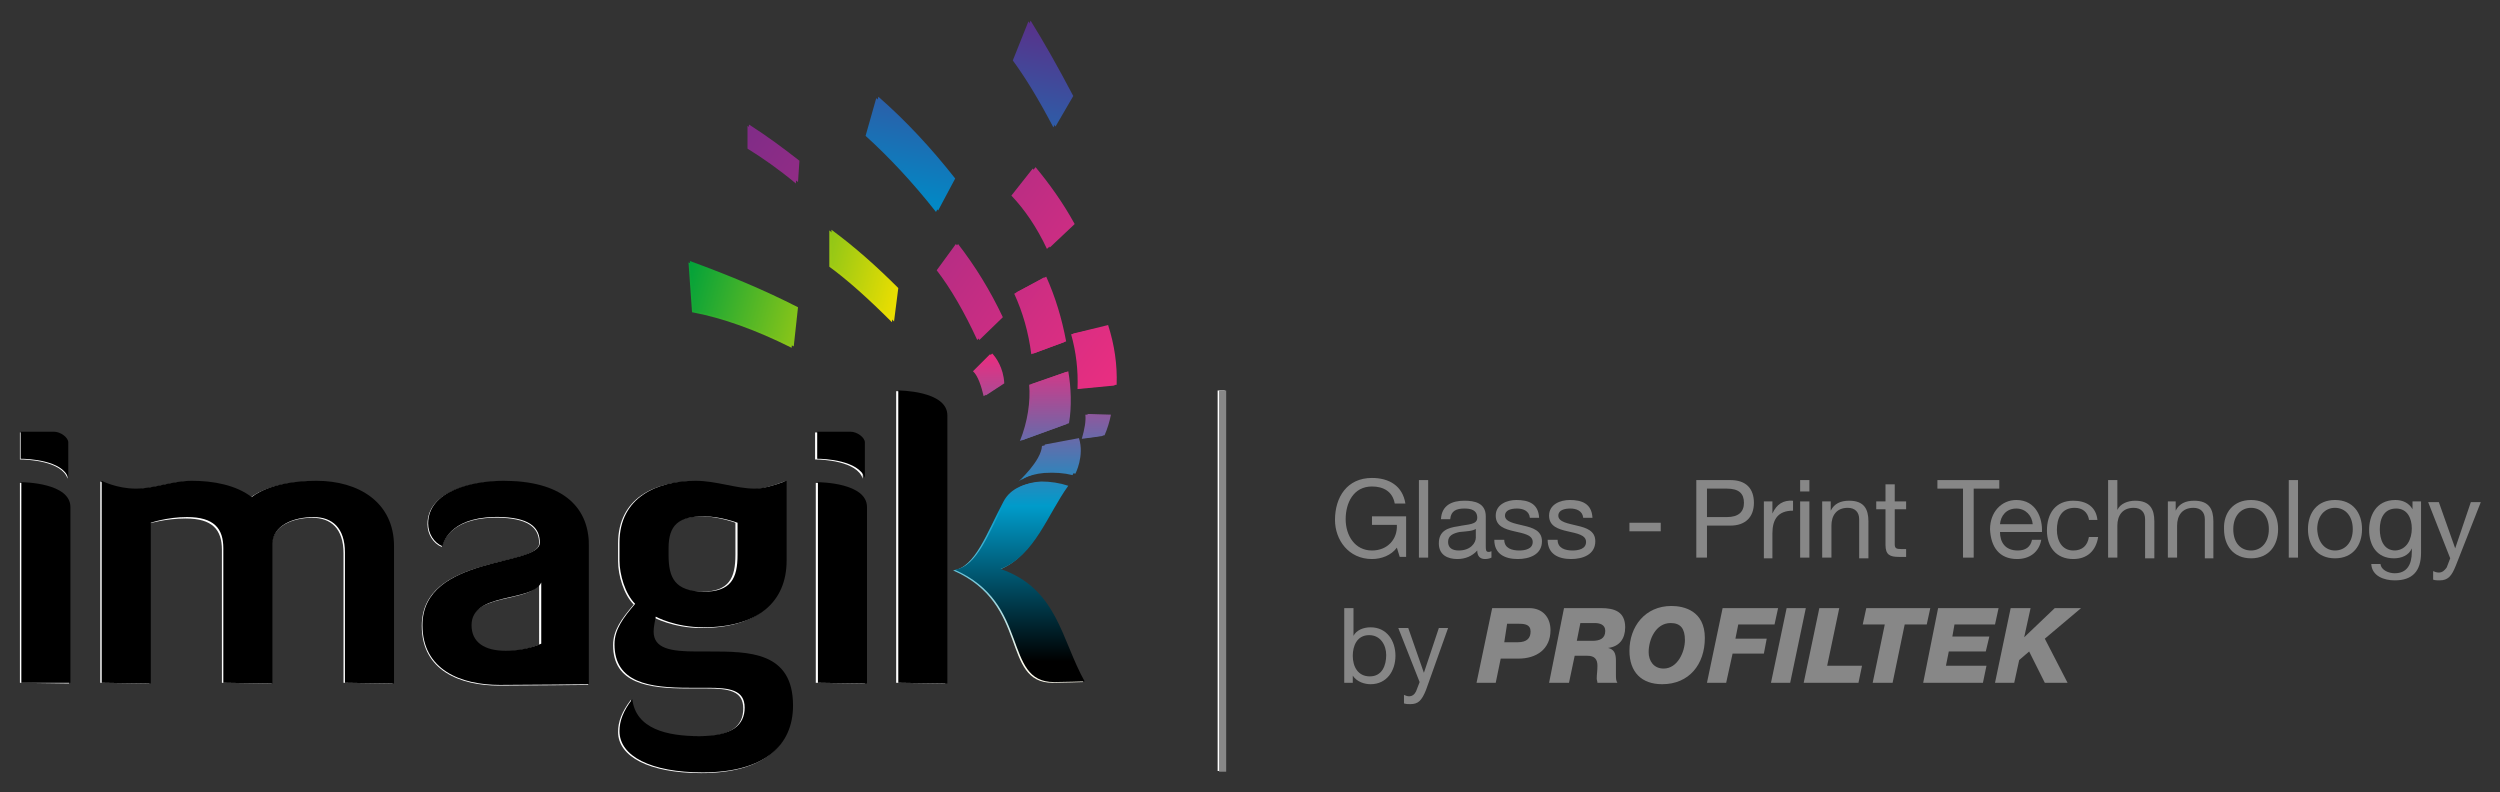 <?xml version="1.0" encoding="utf-8"?>
<!-- Generator: Adobe Illustrator 27.1.1, SVG Export Plug-In . SVG Version: 6.00 Build 0)  -->
<svg version="1.1" id="Capa_1" xmlns="http://www.w3.org/2000/svg" xmlns:xlink="http://www.w3.org/1999/xlink" x="0px" y="0px"
	 viewBox="0 0 351.5 111.4" style="enable-background:new 0 0 351.5 111.4;" xml:space="preserve">
<rect x="0" y="0" width="351.5" height="111.4" fill="#333333" stroke="none"/>
<style type="text/css">
	.st0{fill:#FFFFFF;}
	.st1{fill:#878787;}
	
		.st2{clip-path:url(#SVGID_00000121962852674505299100000014610530321028924325_);fill:url(#SVGID_00000029044412881991992410000003396189123899631018_);}
	
		.st3{clip-path:url(#SVGID_00000096020901839882239370000010286953847683132555_);fill:url(#SVGID_00000067935561263441632540000001107789510992475297_);}
	
		.st4{clip-path:url(#SVGID_00000116236496589446941570000007248895799618569659_);fill:url(#SVGID_00000173126389378717148720000014025544528835157158_);}
	
		.st5{clip-path:url(#SVGID_00000011745280973157902270000003073762233855185570_);fill:url(#SVGID_00000075141250569026260730000016534001823432254894_);}
	
		.st6{clip-path:url(#SVGID_00000142164658183945932350000011848809541954709393_);fill:url(#SVGID_00000181072841425193935660000001299924525751031219_);}
	
		.st7{clip-path:url(#SVGID_00000136372473206998031560000002597128828397789079_);fill:url(#SVGID_00000051343868493395399340000005056480552778816925_);}
	
		.st8{clip-path:url(#SVGID_00000183220440588620291730000012753251904301539485_);fill:url(#SVGID_00000070833776469222054310000006687582344744027302_);}
	
		.st9{clip-path:url(#SVGID_00000078038776840751569030000007884917335371947670_);fill:url(#SVGID_00000005989055280679112350000016721636389656019374_);}
</style>
<rect x="171.2" y="54.9" class="st0" width="1" height="53.5"/>
<g>
	<path class="st1" d="M196.4,77c-0.8,1.1-2.2,1.6-3.5,1.6c-3.3,0-5.2-2.7-5.2-5.5c0-3.2,1.7-5.9,5.2-5.9c2.4,0,4.3,1.1,4.7,3.6h-1.5
		c-0.3-1.7-1.6-2.4-3.2-2.4c-2.6,0-3.7,2.3-3.7,4.6c0,2.3,1.3,4.4,3.7,4.4c2.2,0,3.6-1.6,3.5-3.6h-3.5v-1.2h4.8v5.7h-0.9L196.4,77z"
		/>
</g>
<rect x="199.5" y="67.5" class="st1" width="1.3" height="10.9"/>
<g>
	<path class="st1" d="M207.6,74.3c-0.5,0.4-1.5,0.4-2.4,0.5c-0.9,0.2-1.6,0.5-1.6,1.4c0,0.9,0.7,1.2,1.5,1.2c1.7,0,2.4-1.1,2.4-1.8
		V74.3z M209.7,78.4c-0.2,0.1-0.5,0.2-0.9,0.2c-0.7,0-1.1-0.4-1.1-1.2c-0.7,0.8-1.7,1.2-2.8,1.2c-1.4,0-2.6-0.6-2.6-2.2
		c0-1.8,1.3-2.2,2.7-2.4c1.4-0.3,2.7-0.2,2.7-1.2c0-1.1-0.9-1.3-1.8-1.3c-1.1,0-1.9,0.3-2,1.5h-1.3c0.1-2,1.6-2.6,3.3-2.6
		c1.4,0,3,0.3,3,2.2v4.1c0,0.6,0,0.9,0.4,0.9c0.1,0,0.2,0,0.4-0.1V78.4z"/>
	<path class="st1" d="M211.5,75.9c0,1.2,1.1,1.5,2.1,1.5c0.8,0,1.9-0.2,1.9-1.2c0-1-1.3-1.2-2.6-1.5c-1.3-0.3-2.6-0.7-2.6-2.2
		c0-1.6,1.6-2.2,2.9-2.2c1.7,0,3.1,0.5,3.2,2.5h-1.3c-0.1-1-1-1.3-1.8-1.3c-0.8,0-1.7,0.2-1.7,1c0,0.9,1.4,1.1,2.6,1.4
		c1.3,0.3,2.6,0.7,2.6,2.2c0,1.9-1.8,2.5-3.4,2.5c-1.8,0-3.3-0.7-3.3-2.7H211.5z"/>
	<path class="st1" d="M219,75.9c0,1.2,1.1,1.5,2.1,1.5c0.8,0,1.9-0.2,1.9-1.2c0-1-1.3-1.2-2.6-1.5c-1.3-0.3-2.6-0.7-2.6-2.2
		c0-1.6,1.6-2.2,2.9-2.2c1.7,0,3.1,0.5,3.2,2.5h-1.3c-0.1-1-1-1.3-1.8-1.3c-0.8,0-1.7,0.2-1.7,1c0,0.9,1.4,1.1,2.6,1.4
		c1.3,0.3,2.6,0.7,2.6,2.2c0,1.9-1.8,2.5-3.4,2.5c-1.8,0-3.3-0.7-3.3-2.7H219z"/>
</g>
<rect x="229.1" y="73.5" class="st1" width="4.4" height="1.2"/>
<g>
	<path class="st1" d="M240,72.7h2.8c1.6,0,2.4-0.7,2.4-2s-0.7-2-2.4-2H240V72.7z M238.5,67.5h4.8c2.2,0,3.3,1.2,3.3,3.2
		c0,2-1.2,3.2-3.3,3.2H240v4.5h-1.5V67.5z"/>
	<path class="st1" d="M248,70.5h1.2v1.7h0c0.6-1.3,1.5-1.9,2.9-1.8v1.4c-2.1,0-2.9,1.2-2.9,3.2v3.5H248V70.5z"/>
</g>
<path class="st1" d="M253.1,78.4h1.3v-7.9h-1.3V78.4z M253.1,69.1h1.3v-1.6h-1.3V69.1z"/>
<g>
	<path class="st1" d="M256.2,70.5h1.2v1.3h0c0.5-1,1.4-1.4,2.6-1.4c2.1,0,2.7,1.2,2.7,2.9v5.2h-1.3V73c0-1-0.6-1.6-1.6-1.6
		c-1.6,0-2.3,1.1-2.3,2.5v4.5h-1.3V70.5z"/>
	<path class="st1" d="M266.4,70.5h1.6v1.1h-1.6v4.9c0,0.6,0.2,0.7,1,0.7h0.6v1.1h-1c-1.3,0-1.9-0.3-1.9-1.7v-5h-1.3v-1.1h1.3v-2.4
		h1.3V70.5z"/>
</g>
<polygon class="st1" points="276,68.7 272.4,68.7 272.4,67.5 281.1,67.5 281.1,68.7 277.5,68.7 277.5,78.4 276,78.4 "/>
<g>
	<path class="st1" d="M285.8,73.7c-0.1-1.2-1-2.2-2.3-2.2c-1.4,0-2.2,1-2.3,2.2H285.8z M287,75.9c-0.3,1.7-1.6,2.7-3.4,2.7
		c-2.5,0-3.7-1.7-3.8-4.2c0-2.4,1.6-4.1,3.7-4.1c2.8,0,3.7,2.6,3.6,4.5h-5.9c0,1.4,0.7,2.6,2.5,2.6c1.1,0,1.8-0.5,2-1.5H287z"/>
	<path class="st1" d="M293.7,73c-0.2-1-0.9-1.6-2-1.6c-1.9,0-2.5,1.5-2.5,3.1c0,1.5,0.7,2.9,2.3,2.9c1.3,0,2-0.7,2.2-1.9h1.3
		c-0.3,1.9-1.5,3.1-3.5,3.1c-2.4,0-3.7-1.7-3.7-4c0-2.4,1.2-4.2,3.7-4.2c1.8,0,3.2,0.8,3.4,2.7H293.7z"/>
	<path class="st1" d="M296.4,67.5h1.3v4.2h0c0.4-0.9,1.5-1.3,2.5-1.3c2.1,0,2.7,1.2,2.7,2.9v5.2h-1.3V73c0-1-0.6-1.6-1.6-1.6
		c-1.6,0-2.3,1.1-2.3,2.5v4.5h-1.3V67.5z"/>
	<path class="st1" d="M304.7,70.5h1.2v1.3h0c0.5-1,1.4-1.4,2.6-1.4c2.1,0,2.7,1.2,2.7,2.9v5.2H310V73c0-1-0.6-1.6-1.6-1.6
		c-1.6,0-2.3,1.1-2.3,2.5v4.5h-1.3V70.5z"/>
	<path class="st1" d="M316.5,77.4c1.4,0,2.5-1.1,2.5-3c0-1.9-1.1-3-2.5-3c-1.4,0-2.5,1.1-2.5,3C314,76.4,315.1,77.4,316.5,77.4
		 M316.5,70.3c2.5,0,3.8,1.8,3.8,4.1c0,2.3-1.3,4.1-3.8,4.1c-2.5,0-3.8-1.8-3.8-4.1C312.6,72.1,314,70.3,316.5,70.3"/>
</g>
<rect x="321.8" y="67.5" class="st1" width="1.3" height="10.9"/>
<g>
	<path class="st1" d="M328.3,77.4c1.4,0,2.5-1.1,2.5-3c0-1.9-1.1-3-2.5-3c-1.4,0-2.5,1.1-2.5,3C325.9,76.4,327,77.4,328.3,77.4
		 M328.3,70.3c2.5,0,3.8,1.8,3.8,4.1c0,2.3-1.3,4.1-3.8,4.1c-2.5,0-3.8-1.8-3.8-4.1C324.5,72.1,325.8,70.3,328.3,70.3"/>
	<path class="st1" d="M339.1,74.3c0-1.4-0.6-2.8-2.2-2.8c-1.7,0-2.3,1.4-2.3,2.9c0,1.4,0.5,3,2.2,3
		C338.4,77.3,339.1,75.8,339.1,74.3 M340.4,77.7c0,2.6-1.2,3.9-3.7,3.9c-1.5,0-3.2-0.6-3.3-2.3h1.3c0.1,0.9,1.2,1.3,2,1.3
		c1.7,0,2.4-1.2,2.4-3v-0.5h0c-0.4,1-1.5,1.4-2.5,1.4c-2.4,0-3.5-1.8-3.5-4c0-1.9,0.9-4.2,3.7-4.2c1,0,1.9,0.4,2.4,1.3h0v-1.1h1.2
		V77.7z"/>
	<path class="st1" d="M345.3,79.5c-0.6,1.5-1.1,2.1-2.3,2.1c-0.3,0-0.6,0-0.9-0.1v-1.2c0.2,0.1,0.5,0.2,0.8,0.2
		c0.5,0,0.8-0.3,1.1-0.7l0.5-1.3l-3.1-7.9h1.5l2.3,6.5h0l2.2-6.5h1.4L345.3,79.5z"/>
	<path class="st1" d="M192.5,89.3c-1.7,0-2.3,1.5-2.3,2.9c0,1.5,0.7,2.9,2.4,2.9c1.7,0,2.3-1.5,2.3-3
		C194.9,90.7,194.1,89.3,192.5,89.3 M189,85.5h1.3v3.9h0c0.4-0.8,1.4-1.2,2.4-1.2c2.3,0,3.5,1.9,3.5,4s-1.2,4-3.5,4
		c-0.8,0-1.9-0.3-2.5-1.2h0v1H189V85.5z"/>
	<path class="st1" d="M200.5,97c-0.6,1.5-1.1,2-2.2,2c-0.3,0-0.6,0-0.9-0.1v-1.2c0.2,0.1,0.5,0.2,0.7,0.2c0.5,0,0.8-0.3,1-0.7
		l0.5-1.3l-3-7.6h1.4l2.2,6.3h0l2.1-6.3h1.3L200.5,97z"/>
	<path class="st1" d="M211.5,90.3h1.9c1.3,0,1.8-0.6,1.8-1.5c0-1-0.8-1.1-1.7-1.1h-1.6L211.5,90.3z M209.8,85.5h5.2
		c1.9,0,3,1.3,3,3.1c0,2.7-2,4-4.5,4H211l-0.7,3.4h-2.7L209.8,85.5z"/>
	<path class="st1" d="M221.7,90.1h2.2c1,0,1.8-0.3,1.8-1.4c0-0.9-0.8-1.1-1.5-1.1h-2L221.7,90.1z M219.9,85.5h5.2
		c1.9,0,3.4,0.5,3.4,2.7c0,1.6-0.8,2.7-2.4,2.9v0c0.8,0.2,1.1,0.7,1.1,1.8c0,0.8,0,1.4,0,2c0,0.4,0,0.8,0.2,1.1h-2.8
		c0-0.2-0.1-0.4-0.1-0.6c0-0.5,0.1-1.1,0.1-1.8c0-0.9-0.4-1.4-1.4-1.4h-1.8l-0.8,3.8h-2.8L219.9,85.5z"/>
	<path class="st1" d="M233.9,94c2,0,3-2.4,3-4c0-1.6-0.6-2.4-2-2.4c-2.1,0-3.1,2.3-3.1,4.1C231.8,92.9,232.5,94,233.9,94 M235,85.2
		c1.8,0,4.7,0.7,4.7,4.5c0,3.7-2.2,6.5-6,6.5c-2.9,0-4.6-1.7-4.6-4.7C229.1,88.1,231.3,85.2,235,85.2"/>
</g>
<polygon class="st1" points="242.2,85.5 250,85.5 249.5,87.8 244.4,87.8 244,89.8 248.4,89.8 248,91.9 243.6,91.9 242.7,96 240,96 
	"/>
<polygon class="st1" points="251.2,85.5 253.9,85.5 251.7,96 249,96 "/>
<polygon class="st1" points="255.8,85.5 258.6,85.5 256.9,93.6 261.8,93.6 261.3,96 253.6,96 "/>
<polygon class="st1" points="270.9,87.8 267.8,87.8 266.1,96 263.3,96 265,87.8 261.9,87.8 262.4,85.5 271.4,85.5 "/>
<polygon class="st1" points="272.5,85.5 281,85.5 280.5,87.8 274.8,87.8 274.5,89.5 279.7,89.5 279.2,91.6 274,91.6 273.6,93.6 
	279.3,93.6 278.8,96 270.4,96 "/>
<polygon class="st1" points="282.7,85.5 285.5,85.5 284.6,89.6 284.6,89.6 288.9,85.5 292.6,85.5 287.5,89.8 290.7,96 287.5,96 
	285.3,91.6 283.9,92.8 283.2,96 280.5,96 "/>
<g>
	<defs>
		<path id="SVGID_1_" d="M96.8,36.9l0.5,7c4.3,0.8,9,2.5,14,5l0.6-5.5C107.3,41,102.3,38.8,96.8,36.9z M116.6,37.5
			c2.6,1.9,5.5,4.5,8.8,7.8l0.6-4.7c-2.9-2.9-6-5.6-9.4-8.2L116.6,37.5z"/>
	</defs>
	<clipPath id="SVGID_00000044889527650207311910000011058168663936573873_">
		<use xlink:href="#SVGID_1_"  style="overflow:visible;"/>
	</clipPath>
	
		<linearGradient id="SVGID_00000011006098763366213050000000132693070534896537_" gradientUnits="userSpaceOnUse" x1="-349.596" y1="502.206" x2="-347.647" y2="502.206" gradientTransform="matrix(-14.947 -4.202 -4.202 14.947 -2989.694 -8930.899)">
		<stop  offset="0" style="stop-color:#EFDF00"/>
		<stop  offset="3.906020e-03" style="stop-color:#EFDF00"/>
		<stop  offset="1" style="stop-color:#00A13A"/>
	</linearGradient>
	
		<polygon style="clip-path:url(#SVGID_00000044889527650207311910000011058168663936573873_);fill:url(#SVGID_00000011006098763366213050000000132693070534896537_);" points="
		123.8,56.4 92.5,47.6 98.9,24.8 130.2,33.6 	"/>
</g>
<g>
	<defs>
		<path id="SVGID_00000057117742128182251370000009207781924068200369_" d="M121.7,19.1c3.2,2.9,6.6,6.5,9.9,10.7l2.4-4.5
			c-3.3-4.2-6.9-8.1-10.8-11.5L121.7,19.1z M142.4,8.5c1.7,2.3,3.6,5.4,5.7,9.4l2.5-4.3c-2.2-4.2-4.1-7.7-6-10.6L142.4,8.5z"/>
	</defs>
	<clipPath id="SVGID_00000075851300808319890210000000853855105294848423_">
		<use xlink:href="#SVGID_00000057117742128182251370000009207781924068200369_"  style="overflow:visible;"/>
	</clipPath>
	
		<linearGradient id="SVGID_00000129901840964589357040000012999544596187512208_" gradientUnits="userSpaceOnUse" x1="-405.756" y1="499.218" x2="-403.807" y2="499.218" gradientTransform="matrix(2.814 -14.477 -14.477 -2.814 8502.549 -4439.17)">
		<stop  offset="0" style="stop-color:#008AC6"/>
		<stop  offset="1" style="stop-color:#5A3089"/>
	</linearGradient>
	
		<polygon style="clip-path:url(#SVGID_00000075851300808319890210000000853855105294848423_);fill:url(#SVGID_00000129901840964589357040000012999544596187512208_);" points="
		116.7,28.8 122.8,-2.4 155.7,4 149.6,35.2 	"/>
</g>
<g>
	<defs>
		<path id="SVGID_00000125569523692574480790000001316880744145490620_" d="M150.6,47c0.7,2.5,1,5,0.9,7.7l5.2-0.5
			c0.1-2.8-0.3-5.6-1.2-8.3L150.6,47z M142.6,41.3c1.2,2.6,2,5.4,2.4,8.5l4.6-1.7c-0.6-3.1-1.5-6.2-2.8-9.1L142.6,41.3z M131.7,38
			c2,2.6,3.9,5.9,5.7,9.8l3.3-3.2c-1.8-3.8-3.9-7.2-6.3-10.3L131.7,38z M142.2,27.5c1.9,2,3.6,4.5,5,7.5l3.5-3.3
			c-1.7-3-3.6-5.7-5.5-8L142.2,27.5z M105.1,17.7l0,3.2c2.1,1.3,4.4,2.9,6.8,4.9l0.2-3C109.9,21,107.5,19.3,105.1,17.7z"/>
	</defs>
	<clipPath id="SVGID_00000003104100499569076060000014240008374991500175_">
		<use xlink:href="#SVGID_00000125569523692574480790000001316880744145490620_"  style="overflow:visible;"/>
	</clipPath>
	
		<linearGradient id="SVGID_00000119809184996630002450000005849500758309709965_" gradientUnits="userSpaceOnUse" x1="-369.17" y1="488.966" x2="-367.221" y2="488.966" gradientTransform="matrix(-26.141 -18.784 -18.784 26.141 -309.878 -19662.6)">
		<stop  offset="0" style="stop-color:#E82E81"/>
		<stop  offset="1" style="stop-color:#7F2C87"/>
	</linearGradient>
	
		<polygon style="clip-path:url(#SVGID_00000003104100499569076060000014240008374991500175_);fill:url(#SVGID_00000119809184996630002450000005849500758309709965_);" points="
		139.1,79.2 87.5,42.1 122.7,-6.7 174.3,30.3 	"/>
</g>
<g>
	<defs>
		<path id="SVGID_00000075135693688998038690000017280142821764466594_" d="M141.1,70.5c-2.4,4.5-4,9.3-7.1,9.7
			c10.8,4.7,6.7,15.8,14,15.8c1.1,0,4.3-0.1,4.3-0.1c-3.2-5.9-3.8-12.9-11.8-15.8c4.8-1.9,6.6-7.7,9.5-11.7
			c-1.2-0.4-2.5-0.6-3.8-0.6C144.2,67.9,142.1,68.6,141.1,70.5 M146.5,62.7c-0.1,2.1-3.3,5-3.3,5c0,0,1.2-1,3.6-1.2
			c1.5-0.1,2.8,0,4,0.3c0,0,1.3-2.5,0.5-5L146.5,62.7z M152.1,61.7l2.9-0.4c0.4-0.9,0.7-1.9,0.9-2.9l-3.3-0.1
			C152.7,59.2,152.5,60.3,152.1,61.7 M144.7,54.1c0.2,2.3-0.2,5.2-1.3,7.9l6.6-2.4c0.4-2.3,0.3-5-0.1-7.3L144.7,54.1z M136.8,52.2
			c0.7,0.6,1.2,2.2,1.5,3.5l2.6-1.7c-0.1-2.2-1.1-3.7-1.7-4.2L136.8,52.2z"/>
	</defs>
	<clipPath id="SVGID_00000084492957624298166690000010063450522684776623_">
		<use xlink:href="#SVGID_00000075135693688998038690000017280142821764466594_"  style="overflow:visible;"/>
	</clipPath>
	
		<linearGradient id="SVGID_00000147899476214277075050000010412859371692847804_" gradientUnits="userSpaceOnUse" x1="-392.916" y1="493.219" x2="-390.967" y2="493.219" gradientTransform="matrix(0 -21.95 -21.95 0 10971.089 -8531.423)">
		<stop  offset="0" style="stop-color:#FEFCEE"/>
		<stop  offset="0.509" style="stop-color:#009BCA"/>
		<stop  offset="1" style="stop-color:#E82E81"/>
	</linearGradient>
	
		<rect x="134" y="49.8" style="clip-path:url(#SVGID_00000084492957624298166690000010063450522684776623_);fill:url(#SVGID_00000147899476214277075050000010412859371692847804_);" width="21.9" height="46.3"/>
</g>
<g>
	<path class="st0" d="M2.8,96c0,0,6.9,0.1,6.9,0.1V71.4c0-3.4-6.5-3.5-6.9-3.5V96z"/>
	<path class="st0" d="M31.3,96c0,0,6.9,0.1,6.9,0.1V76.5c0.1-2.5,2.9-3.7,5.7-3.7c2.6,0,4.4,1.5,4.4,5V96c0,0,6.9,0.1,6.9,0.1V76.9
		c0-6.2-5-9.2-10.9-9.2c-6.7,0-9.1,2.3-9.1,2.3c-2.2-1.7-5.4-2.3-8.4-2.3c-2.9,0-5.3,1.1-7.9,1.1c-2.7,0-4.8-1.1-4.8-1.1V96
		c0,0,6.9,0.1,6.9,0.1V73.6c0,0,2.3-0.7,5.1-0.7c3.8,0,5.1,1.6,5.1,4.4V96z"/>
	<path class="st0" d="M59.3,88c0,6.3,5.4,8.4,10.9,8.4c3,0,12.5-0.1,12.5-0.1V76.8c0-5.8-4.2-9.1-12-9.1c-4.4,0-10.6,1.4-10.6,6
		c0,1.4,0.8,2.7,2,3.2c0.2-0.8,1.4-4.4,8.5-4.1c4.1,0.2,5.2,1.7,5.2,3.6C75.7,79.8,59.3,78,59.3,88 M75.9,90.6c0,0-2.1,1-5,1
		c-3,0-4.8-1.2-4.8-3.6c0-4.7,8.5-3.2,9.7-6V90.6z"/>
	<path class="st0" d="M93.7,78v-0.9c0-3.2,1.4-4.5,5-4.5c2.3,0,4.7,0.9,4.7,0.9V78c0,3.3-0.9,5.2-4.8,5.2
		C94.6,83.2,93.7,81.3,93.7,78 M86.2,90.7c0,5.4,4.9,6.1,10.5,6.1h2.6c3.1,0,5.2,0.3,5.2,2.8c0,2.4-1.6,4-6.4,4
		c-4.5,0-8.9-1-9.4-5.2c-1.3,1.7-1.8,3.1-1.8,4.5c0,3.5,4.4,5.8,11.7,5.8c8.7,0,12.7-3.8,12.7-9.4c0-7.6-6.2-7.6-11.8-7.6h-1.8
		c-3.7,0-6.1-0.4-6.1-2.8c0-0.7,0.2-1.5,0.3-2.1c0,0,2.7,1.5,6.7,1.5c7.6,0,11.7-3.5,11.7-9.4V67.7c-1.9,0.7-3.3,1.1-4.5,1.1
		c-2.6,0-5.4-1.1-8.3-1.1c-5.4,0-10.6,2.3-10.6,8.7v2.5c0,2,0.8,4.7,2.2,6.1C87.4,87,86.2,88.6,86.2,90.7"/>
	<path class="st0" d="M114.7,96c0.1,0,6.9,0.1,6.9,0.1V71.4c0-3.4-6.5-3.5-6.9-3.5V96z"/>
	<path class="st0" d="M2.8,64.6v-3.8h4.7c0.9,0,2,0.8,2,1.5v5C8.7,64.8,3.8,64.6,2.8,64.6"/>
	<path class="st0" d="M132.9,77.8V58.5c0-3.5-6.9-3.5-6.9-3.5v41l6.9,0.1V83.2V77.8z"/>
	<path class="st0" d="M114.6,64.6v-3.8h4.7c0.8,0,2,0.8,2,1.5v5C120.5,64.8,115.6,64.6,114.6,64.6"/>
</g>
<g>
	<defs>
		<path id="SVGID_00000178899294781274342090000013978402958035731647_" d="M97,36.7l0.5,7c4.3,0.8,9,2.5,14.1,5l0.6-5.5
			C107.5,40.8,102.5,38.7,97,36.7z M116.9,37.3c2.6,1.9,5.5,4.5,8.8,7.9l0.6-4.7c-2.9-2.9-6-5.7-9.4-8.2L116.9,37.3z"/>
	</defs>
	<clipPath id="SVGID_00000054265929759095360090000004998767383676081564_">
		<use xlink:href="#SVGID_00000178899294781274342090000013978402958035731647_"  style="overflow:visible;"/>
	</clipPath>
	
		<linearGradient id="SVGID_00000091731745106606058570000003320087709201837188_" gradientUnits="userSpaceOnUse" x1="-349.646" y1="502.146" x2="-347.697" y2="502.146" gradientTransform="matrix(-14.973 -4.209 -4.209 14.973 -2995.657 -8945.459)">
		<stop  offset="0" style="stop-color:#EFDF00"/>
		<stop  offset="3.906020e-03" style="stop-color:#EFDF00"/>
		<stop  offset="1" style="stop-color:#00A13A"/>
	</linearGradient>
	
		<polygon style="clip-path:url(#SVGID_00000054265929759095360090000004998767383676081564_);fill:url(#SVGID_00000091731745106606058570000003320087709201837188_);" points="
		124.1,56.3 92.7,47.5 99.2,24.6 130.5,33.4 	"/>
</g>
<g>
	<defs>
		<path id="SVGID_00000100349601467998206530000016596634163028484784_" d="M122,18.9c3.3,2.9,6.6,6.5,9.9,10.7l2.4-4.5
			c-3.3-4.2-6.9-8.1-10.8-11.5L122,18.9z M142.7,8.3c1.7,2.3,3.6,5.4,5.7,9.5l2.5-4.3c-2.2-4.2-4.2-7.7-6-10.6L142.7,8.3z"/>
	</defs>
	<clipPath id="SVGID_00000091706519572622556530000013365424769433159601_">
		<use xlink:href="#SVGID_00000100349601467998206530000016596634163028484784_"  style="overflow:visible;"/>
	</clipPath>
	
		<linearGradient id="SVGID_00000107568727119394282220000011376082174436251570_" gradientUnits="userSpaceOnUse" x1="-405.693" y1="499.157" x2="-403.744" y2="499.157" gradientTransform="matrix(2.819 -14.503 -14.503 -2.819 8516.885 -4446.665)">
		<stop  offset="0" style="stop-color:#008AC6"/>
		<stop  offset="1" style="stop-color:#5A3089"/>
	</linearGradient>
	
		<polygon style="clip-path:url(#SVGID_00000091706519572622556530000013365424769433159601_);fill:url(#SVGID_00000107568727119394282220000011376082174436251570_);" points="
		117,28.7 123,-2.6 156,3.8 149.9,35.1 	"/>
</g>
<g>
	<defs>
		<path id="SVGID_00000131361814472209554070000016072585750675720095_" d="M150.9,46.9c0.7,2.5,1,5.1,0.9,7.7l5.2-0.5
			c0.1-2.8-0.3-5.6-1.2-8.4L150.9,46.9z M142.9,41.1c1.2,2.6,2,5.4,2.4,8.6l4.6-1.7c-0.6-3.2-1.5-6.2-2.8-9.1L142.9,41.1z M132,37.9
			c2,2.6,3.9,5.9,5.7,9.9l3.3-3.2c-1.8-3.8-3.9-7.2-6.3-10.3L132,37.9z M142.6,27.3c1.9,2,3.6,4.5,5,7.5l3.5-3.3
			c-1.7-3.1-3.6-5.7-5.5-8L142.6,27.3z M105.3,17.5l0,3.2c2.1,1.3,4.4,2.9,6.9,4.9l0.2-3C110.1,20.8,107.8,19.1,105.3,17.5z"/>
	</defs>
	<clipPath id="SVGID_00000150819240315502018290000015884442311544804483_">
		<use xlink:href="#SVGID_00000131361814472209554070000016072585750675720095_"  style="overflow:visible;"/>
	</clipPath>
	
		<linearGradient id="SVGID_00000054233658479155845900000017005409151971247241_" gradientUnits="userSpaceOnUse" x1="-369.183" y1="488.929" x2="-367.234" y2="488.929" gradientTransform="matrix(-26.187 -18.817 -18.817 26.187 -311.401 -19696.715)">
		<stop  offset="0" style="stop-color:#E82E81"/>
		<stop  offset="1" style="stop-color:#7F2C87"/>
	</linearGradient>
	
		<polygon style="clip-path:url(#SVGID_00000150819240315502018290000015884442311544804483_);fill:url(#SVGID_00000054233658479155845900000017005409151971247241_);" points="
		139.4,79.1 87.8,42 122.9,-7 174.6,30.2 	"/>
</g>
<g>
	<defs>
		<path id="SVGID_00000183223909121922231960000008603360063818674585_" d="M141.4,70.4c-2.4,4.5-4,9.3-7.2,9.7
			c10.8,4.7,6.7,15.8,14,15.8c1.1,0,4.3-0.1,4.3-0.1c-3.3-5.9-3.8-13-11.8-15.8c4.8-1.9,6.6-7.7,9.5-11.7c-1.2-0.4-2.5-0.6-3.8-0.6
			C144.5,67.8,142.5,68.5,141.4,70.4 M146.9,62.5c-0.1,2.1-3.3,5-3.3,5c0,0,1.2-1,3.6-1.2c1.5-0.1,2.8,0,4,0.3c0,0,1.3-2.5,0.5-5
			L146.9,62.5z M152.4,61.6l2.9-0.4c0.4-0.9,0.7-1.9,0.9-2.9l-3.3-0.1C153,59,152.8,60.2,152.4,61.6 M145.1,54
			c0.2,2.3-0.2,5.2-1.4,7.9l6.6-2.4c0.4-2.3,0.3-5-0.1-7.3L145.1,54z M137.1,52.1c0.7,0.6,1.2,2.2,1.5,3.5l2.6-1.7
			c-0.1-2.2-1.2-3.7-1.7-4.2L137.1,52.1z"/>
	</defs>
	<clipPath id="SVGID_00000113320015617303251460000003282089541624249518_">
		<use xlink:href="#SVGID_00000183223909121922231960000008603360063818674585_"  style="overflow:visible;"/>
	</clipPath>
	
		<linearGradient id="SVGID_00000047037878737333182680000000085068407249341066_" gradientUnits="userSpaceOnUse" x1="-392.885" y1="493.174" x2="-390.936" y2="493.174" gradientTransform="matrix(0 -21.986 -21.986 0 10988.221 -8544.984)">
		<stop  offset="0" style="stop-color:#000000"/>
		<stop  offset="0.509" style="stop-color:#009BCA"/>
		<stop  offset="1" style="stop-color:#E82E81"/>
	</linearGradient>
	
		<rect x="134.3" y="49.7" style="clip-path:url(#SVGID_00000113320015617303251460000003282089541624249518_);fill:url(#SVGID_00000047037878737333182680000000085068407249341066_);" width="21.9" height="46.4"/>
</g>
<g>
	<path d="M2.9,96C3,96,9.9,96,9.9,96V71.3c0-3.4-6.5-3.5-6.9-3.5V96z"/>
	<path d="M31.4,96c0,0,6.9,0.1,6.9,0.1V76.4c0.1-2.5,2.9-3.7,5.8-3.7c2.6,0,4.4,1.5,4.4,5V96c0,0,6.9,0.1,6.9,0.1V76.8
		c0-6.2-5-9.2-10.9-9.2c-6.7,0-9.1,2.3-9.1,2.3c-2.2-1.7-5.4-2.3-8.4-2.3c-2.9,0-5.3,1.1-7.9,1.1c-2.7,0-4.8-1.1-4.8-1.1V96
		c0,0,6.9,0.1,6.9,0.1V73.5c0,0,2.3-0.8,5.1-0.8c3.8,0,5.1,1.6,5.1,4.4V96z"/>
	<path d="M59.4,87.9c0,6.3,5.4,8.4,10.9,8.4c3,0,12.5-0.1,12.5-0.1V76.7c0-5.8-4.2-9.1-12-9.1c-4.4,0-10.6,1.4-10.6,6
		c0,1.4,0.8,2.7,2,3.2c0.2-0.8,1.4-4.4,8.5-4.1c4.1,0.2,5.2,1.7,5.2,3.6C75.9,79.7,59.4,78,59.4,87.9 M76.1,90.5c0,0-2.1,1-5,1
		c-3,0-4.8-1.2-4.8-3.6c0-4.7,8.5-3.2,9.8-6V90.5z"/>
	<path d="M94,78v-0.9c0-3.3,1.4-4.5,5-4.5c2.3,0,4.7,0.9,4.7,0.9V78c0,3.3-0.9,5.2-4.8,5.2C94.9,83.1,94,81.3,94,78 M86.4,90.6
		c0,5.4,4.9,6.1,10.5,6.1h2.6c3.1,0,5.2,0.3,5.2,2.8c0,2.4-1.7,4-6.4,4c-4.5,0-8.9-1-9.4-5.2c-1.3,1.7-1.8,3.1-1.8,4.5
		c0,3.5,4.4,5.8,11.7,5.8c8.7,0,12.7-3.8,12.7-9.4c0-7.6-6.2-7.6-11.8-7.6H98c-3.7,0-6.1-0.4-6.1-2.8c0-0.7,0.2-1.5,0.3-2.1
		c0,0,2.7,1.5,6.7,1.5c7.6,0,11.7-3.5,11.7-9.4V67.6c-1.9,0.7-3.3,1.1-4.5,1.1c-2.6,0-5.4-1.1-8.3-1.1c-5.4,0-10.7,2.3-10.7,8.7v2.5
		c0,2,0.8,4.7,2.2,6.1C87.6,86.9,86.4,88.5,86.4,90.6"/>
	<path d="M115,96c0.1,0,6.9,0.1,6.9,0.1V71.3c0-3.4-6.5-3.5-6.9-3.5V96z"/>
	<path d="M2.9,64.5v-3.8h4.7c0.9,0,2,0.8,2,1.5v5C8.8,64.7,3.9,64.5,2.9,64.5"/>
	<path d="M133.2,77.7V58.4c0-3.5-6.9-3.5-6.9-3.5V96l6.9,0.1V83.1V77.7z"/>
	<path d="M114.9,64.5v-3.8h4.7c0.9,0,2,0.8,2,1.5v5C120.7,64.7,115.9,64.5,114.9,64.5"/>
</g>
<rect x="171.4" y="54.9" class="st1" width="1" height="53.6"/>
</svg>
